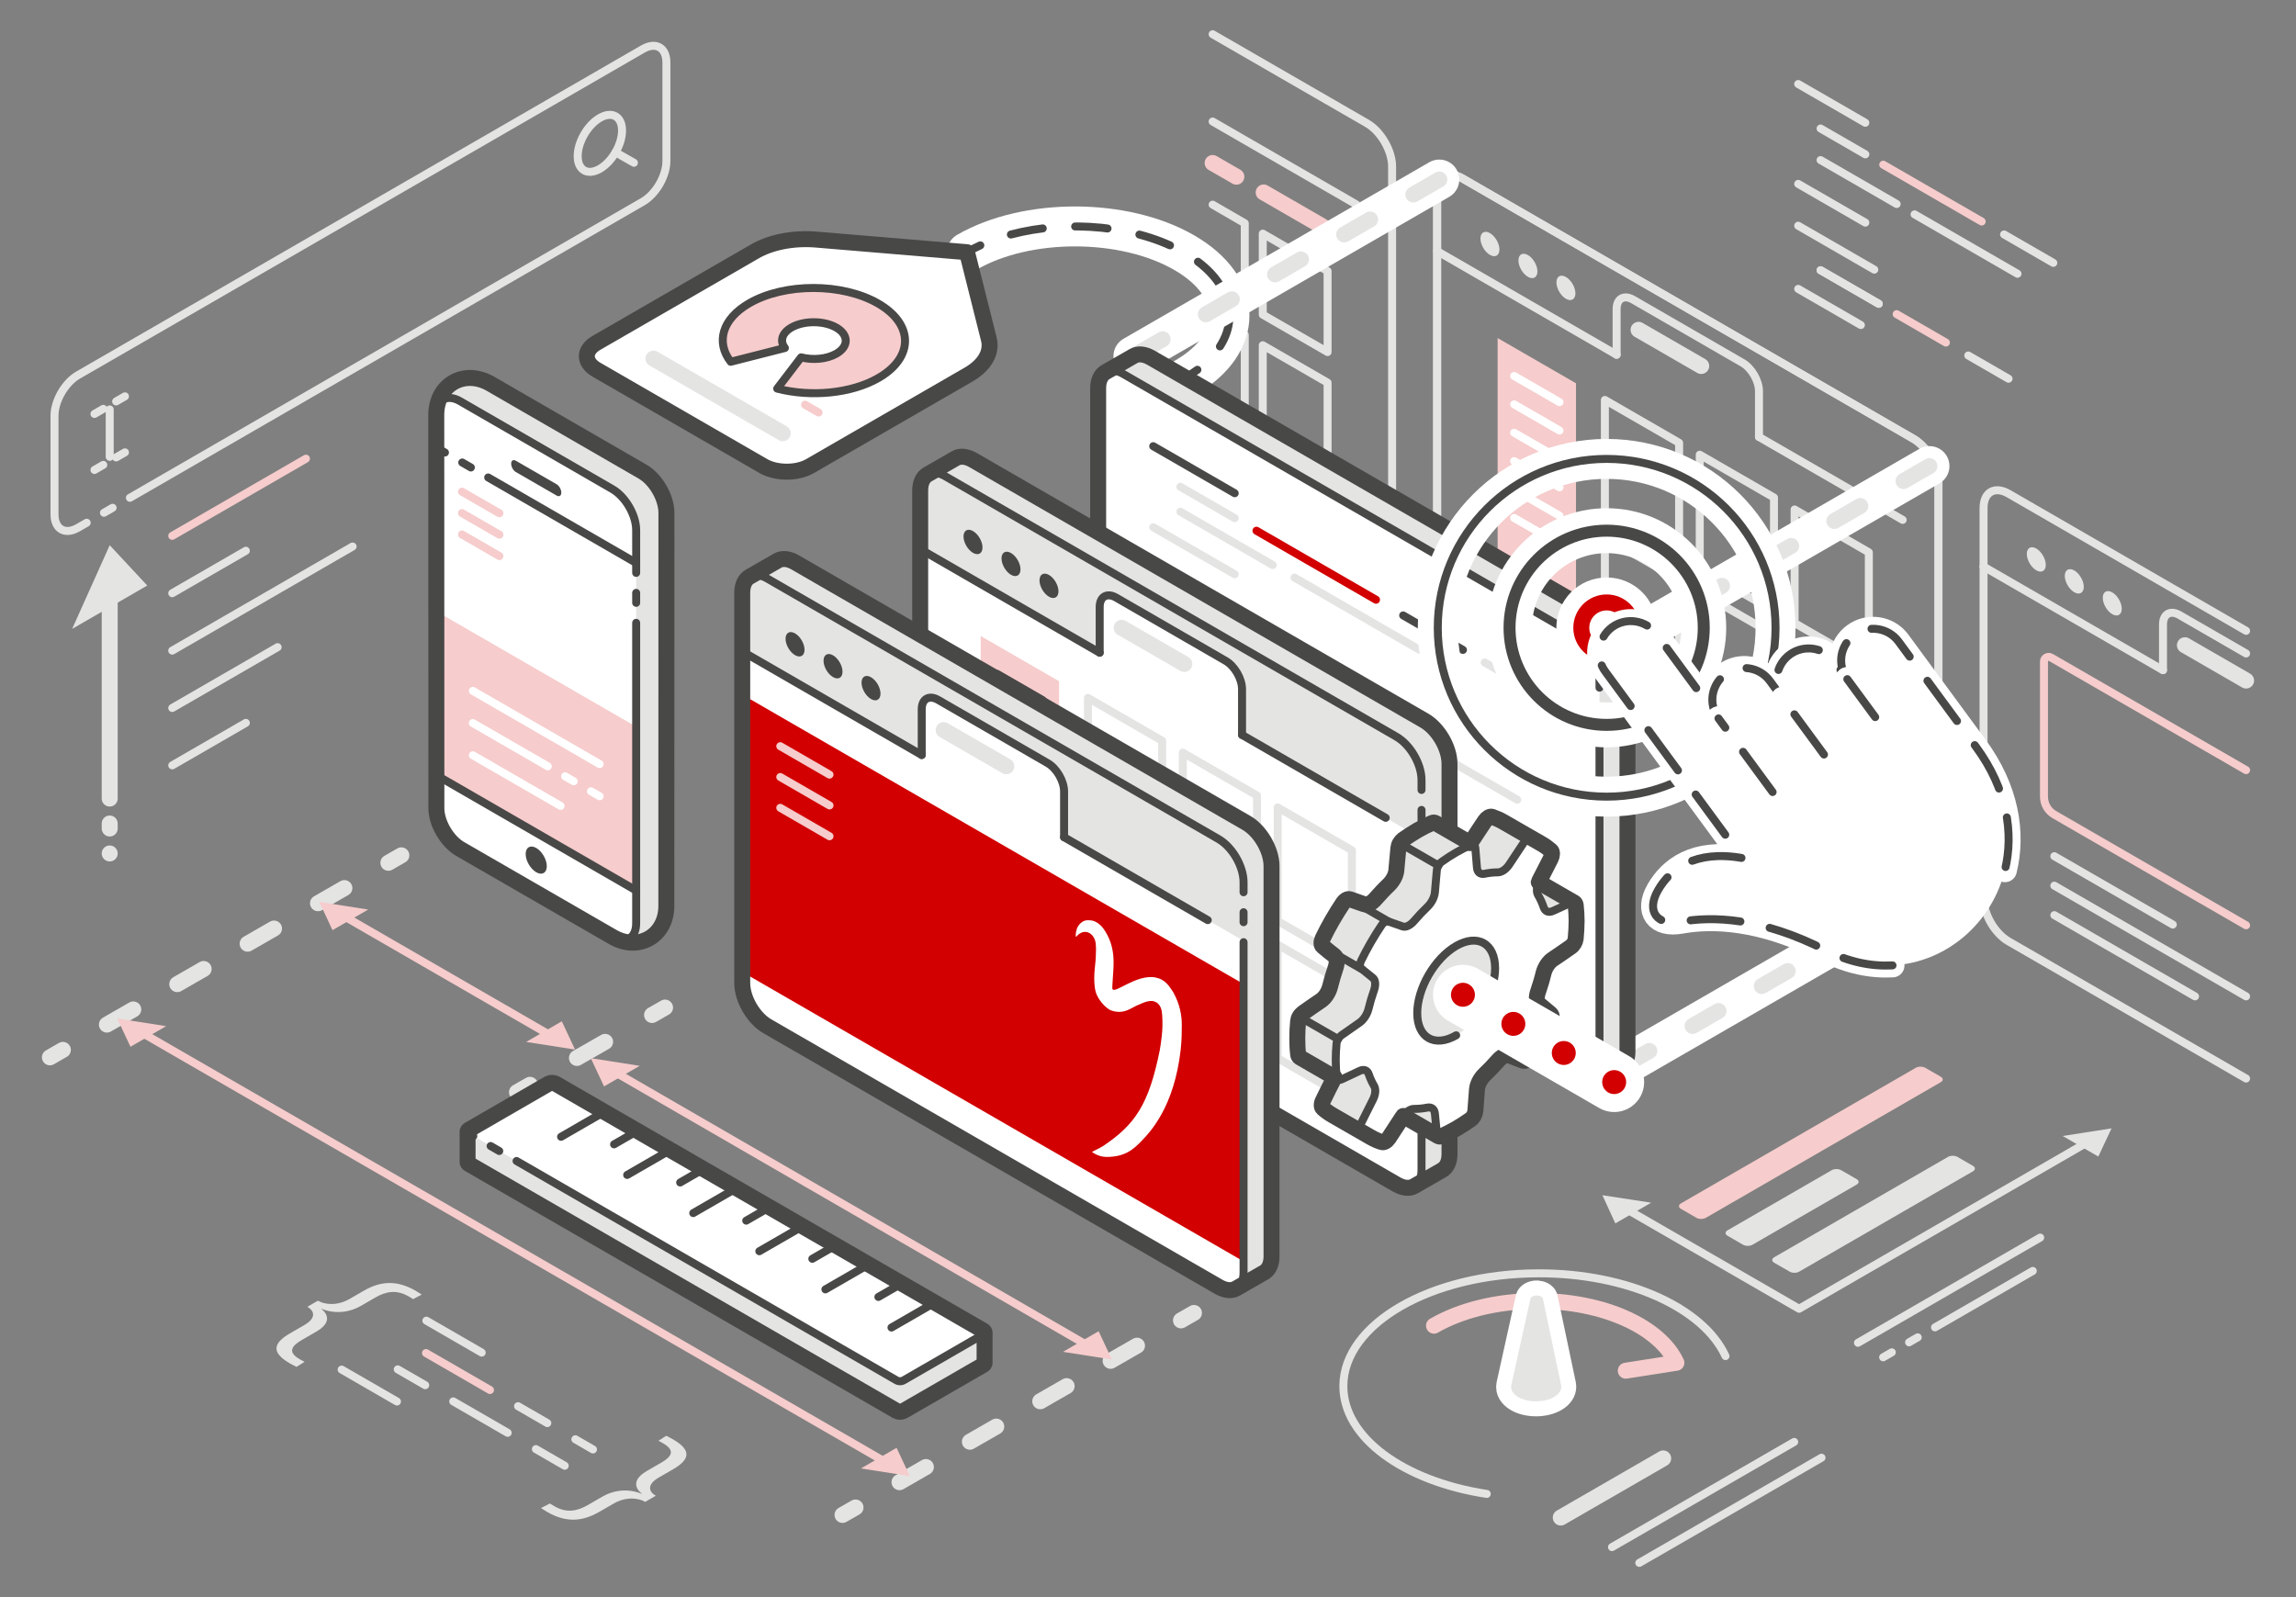 <?xml version="1.0" encoding="utf-8"?>
<!-- Generator: Adobe Illustrator 18.0.0, SVG Export Plug-In . SVG Version: 6.00 Build 0)  -->
<!DOCTYPE svg PUBLIC "-//W3C//DTD SVG 1.1//EN" "http://www.w3.org/Graphics/SVG/1.1/DTD/svg11.dtd">
<svg version="1.1" xmlns="http://www.w3.org/2000/svg" xmlns:xlink="http://www.w3.org/1999/xlink" x="0px" y="0px"
	 viewBox="0 0 230 160" enable-background="new 0 0 230 160" xml:space="preserve">
<rect x="0" y="0" width="230" height="160" fill="#808080" stroke="none"/>
<g id="Layer_1">
	<g>
		<path fill="none" stroke="#E4E4E3" stroke-width="0.8" stroke-linecap="round" stroke-linejoin="round" d="M121.475,3.429
			l15.468,8.927c1.385,0.802,2.51,2.739,2.51,4.333V55.78c0,1.583-1.125,2.229-2.51,1.427l-15.468-8.927"/>
		
			<line fill="none" stroke="#E4E4E3" stroke-width="0.8" stroke-linecap="round" stroke-linejoin="round" x1="121.474" y1="12.174" x2="135.867" y2="20.483"/>
		
			<line fill="none" stroke="#F6CCCC" stroke-width="1.6" stroke-linecap="round" stroke-linejoin="round" x1="126.585" y1="19.279" x2="132.479" y2="22.682"/>
		<path fill="none" stroke="#F6CCCC" stroke-width="1.6" stroke-linecap="round" stroke-linejoin="round" d="M126.585,19.279"/>
		<path fill="none" stroke="#F6CCCC" stroke-width="1.6" stroke-linecap="round" stroke-linejoin="round" d="M123.853,17.702"/>
		
			<line fill="none" stroke="#F6CCCC" stroke-width="1.6" stroke-linecap="round" stroke-linejoin="round" x1="121.474" y1="16.329" x2="123.853" y2="17.702"/>
		<polyline fill="none" stroke="#E4E4E3" stroke-width="0.8" stroke-linecap="round" stroke-linejoin="round" points="
			121.475,20.501 124.693,22.365 124.693,30.479 121.475,28.615 		"/>
		<polygon fill="none" stroke="#E4E4E3" stroke-width="0.8" stroke-linecap="round" stroke-linejoin="round" points="132.99,35.27 
			126.497,31.522 126.497,23.406 132.99,27.155 		"/>
		<polyline fill="none" stroke="#E4E4E3" stroke-width="0.8" stroke-linecap="round" stroke-linejoin="round" points="
			121.475,31.677 124.693,33.542 124.693,41.666 121.475,39.802 		"/>
		<polygon fill="none" stroke="#E4E4E3" stroke-width="0.8" stroke-linecap="round" stroke-linejoin="round" points="132.99,46.451 
			126.497,42.702 126.497,34.587 132.99,38.336 		"/>
	</g>
	<g>
		<path fill="none" stroke="#E4E4E3" stroke-width="0.8" stroke-linecap="round" stroke-linejoin="round" d="M191.673,88.806
			l-45.198-26.095c-1.387-0.801-2.511-2.74-2.511-4.331V19.293c0-1.591,1.124-2.232,2.511-1.432l45.198,26.095
			c1.387,0.801,2.511,2.74,2.511,4.331v39.087C194.184,88.966,193.06,89.607,191.673,88.806z"/>
		<path fill="none" stroke="#E4E4E3" stroke-width="0.8" stroke-linecap="round" stroke-linejoin="round" d="M194.184,48.287v39.087
			c0,1.591-1.124,2.232-2.511,1.432l-45.198-26.095c-1.387-0.801-2.511-2.74-2.511-4.331V19.293c0-1.591,1.124-2.232,2.511-1.432
			l45.198,26.095C193.06,44.757,194.184,46.696,194.184,48.287z"/>
		
			<line fill="none" stroke="#E4E4E3" stroke-width="0.8" stroke-linecap="round" stroke-linejoin="round" x1="176.204" y1="43.772" x2="190.597" y2="52.082"/>
		
			<line fill="none" stroke="#E4E4E3" stroke-width="0.8" stroke-linecap="round" stroke-linejoin="round" x1="143.964" y1="25.158" x2="161.944" y2="35.539"/>
		<path fill="#E4E4E3" d="M150.205,24.995c0,0.603-0.426,0.846-0.951,0.542c-0.525-0.303-0.951-1.038-0.951-1.641
			s0.426-0.846,0.951-0.542C149.779,23.657,150.205,24.392,150.205,24.995z"/>
		<path fill="#E4E4E3" d="M154.011,27.192c0,0.603-0.426,0.846-0.951,0.542c-0.525-0.303-0.951-1.038-0.951-1.641
			s0.426-0.846,0.951-0.542C153.585,25.854,154.011,26.589,154.011,27.192z"/>
		<path fill="#E4E4E3" d="M157.816,29.389c0,0.603-0.426,0.846-0.951,0.542c-0.525-0.303-0.951-1.038-0.951-1.641
			c0-0.603,0.426-0.846,0.951-0.542C157.39,28.051,157.816,28.786,157.816,29.389z"/>
		<polygon fill="#F6CCCC" points="157.875,63.999 150.024,59.467 150.024,33.865 157.875,38.397 		"/>
		
			<line fill="none" stroke="#FFFFFF" stroke-width="0.8" stroke-linecap="round" stroke-linejoin="round" x1="151.677" y1="37.664" x2="156.222" y2="40.288"/>
		
			<line fill="none" stroke="#FFFFFF" stroke-width="0.8" stroke-linecap="round" stroke-linejoin="round" x1="151.677" y1="40.508" x2="156.222" y2="43.132"/>
		
			<line fill="none" stroke="#FFFFFF" stroke-width="0.8" stroke-linecap="round" stroke-linejoin="round" x1="151.677" y1="43.353" x2="156.222" y2="45.977"/>
		
			<line fill="none" stroke="#FFFFFF" stroke-width="0.8" stroke-linecap="round" stroke-linejoin="round" x1="151.677" y1="46.198" x2="156.222" y2="48.822"/>
		
			<line fill="none" stroke="#FFFFFF" stroke-width="0.8" stroke-linecap="round" stroke-linejoin="round" x1="151.677" y1="49.042" x2="156.222" y2="51.666"/>
		
			<line fill="none" stroke="#FFFFFF" stroke-width="0.8" stroke-linecap="round" stroke-linejoin="round" x1="151.677" y1="51.887" x2="156.222" y2="54.511"/>
		<polygon fill="none" stroke="#E4E4E3" stroke-width="0.8" stroke-linecap="round" stroke-linejoin="round" points="
			168.204,55.739 160.767,51.446 160.767,40.067 168.204,44.361 		"/>
		<polygon fill="none" stroke="#E4E4E3" stroke-width="0.8" stroke-linecap="round" stroke-linejoin="round" points="
			177.707,61.226 170.27,56.932 170.27,45.554 177.707,49.847 		"/>
		<polygon fill="none" stroke="#E4E4E3" stroke-width="0.8" stroke-linecap="round" stroke-linejoin="round" points="187.21,66.712 
			179.773,62.419 179.773,51.04 187.21,55.334 		"/>
		<polygon fill="none" stroke="#E4E4E3" stroke-width="0.8" stroke-linecap="round" stroke-linejoin="round" points="
			168.204,69.489 160.767,65.195 160.767,53.816 168.204,58.11 		"/>
		<polygon fill="none" stroke="#E4E4E3" stroke-width="0.8" stroke-linecap="round" stroke-linejoin="round" points="
			177.707,74.975 170.27,70.681 170.27,59.303 177.707,63.596 		"/>
		<polygon fill="none" stroke="#E4E4E3" stroke-width="0.8" stroke-linecap="round" stroke-linejoin="round" points="187.21,80.462 
			179.773,76.168 179.773,64.789 187.21,69.083 		"/>
		<path fill="none" stroke="#E4E4E3" stroke-width="0.8" stroke-linecap="round" stroke-linejoin="round" d="M161.944,35.539v-4.58
			c0-1.045,0.738-1.466,1.649-0.94l10.962,6.329c0.911,0.526,1.649,1.8,1.649,2.845v4.58"/>
		
			<line fill="none" stroke="#E4E4E3" stroke-width="1.6" stroke-linecap="round" stroke-linejoin="round" x1="164.142" y1="33.041" x2="170.419" y2="36.665"/>
	</g>
	<g>
		<path fill="none" stroke="#FFFFFF" stroke-width="4" stroke-linecap="round" stroke-linejoin="round" d="M96.868,25.266
			c5.989-3.457,15.728-3.44,21.754,0.039s6.057,9.102,0.068,12.56"/>
		<g>
			<path fill="none" stroke="#484847" stroke-width="0.8" stroke-linecap="round" stroke-linejoin="round" d="M96.868,25.266
				c0.427-0.246,0.872-0.475,1.334-0.686"/>
			
				<path fill="none" stroke="#484847" stroke-width="0.8" stroke-linecap="round" stroke-linejoin="round" stroke-dasharray="3.253,3.253" d="
				M101.264,23.494c5.681-1.512,12.652-0.906,17.359,1.811c5.022,2.9,5.88,7.289,2.559,10.672"/>
			<path fill="none" stroke="#484847" stroke-width="0.8" stroke-linecap="round" stroke-linejoin="round" d="M119.947,37.044
				c-0.384,0.285-0.803,0.559-1.256,0.821"/>
		</g>
	</g>
	<g>
		<g>
			
				<line fill="none" stroke="#FFFFFF" stroke-width="4" stroke-linecap="round" stroke-linejoin="round" x1="144.18" y1="17.986" x2="113.542" y2="35.674"/>
			
				<line fill="none" stroke="#E4E4E3" stroke-width="1.6" stroke-linecap="round" stroke-linejoin="round" stroke-dasharray="3,5" x1="144.18" y1="17.986" x2="113.542" y2="35.674"/>
		</g>
		<g>
			
				<line fill="none" stroke="#FFFFFF" stroke-width="4" stroke-linecap="round" stroke-linejoin="round" x1="192.934" y1="89.282" x2="162.296" y2="106.971"/>
			
				<line fill="none" stroke="#E4E4E3" stroke-width="1.6" stroke-linecap="round" stroke-linejoin="round" stroke-dasharray="3,5" x1="192.934" y1="89.282" x2="162.296" y2="106.971"/>
		</g>
		<g>
			
				<line fill="none" stroke="#FFFFFF" stroke-width="4" stroke-linecap="round" stroke-linejoin="round" x1="193.284" y1="46.691" x2="162.646" y2="64.379"/>
			
				<line fill="none" stroke="#E4E4E3" stroke-width="1.6" stroke-linecap="round" stroke-linejoin="round" stroke-dasharray="3,5" x1="193.284" y1="46.691" x2="162.646" y2="64.379"/>
		</g>
	</g>
	<g>
		<path fill="none" stroke="#E4E4E3" stroke-width="0.8" stroke-linecap="round" stroke-linejoin="round" d="M225,63.196
			l-23.79-13.739c-1.396-0.802-2.51-0.156-2.51,1.437v39.081c0,1.594,1.115,3.531,2.51,4.333L225,108.048"/>
		
			<line fill="none" stroke="#E4E4E3" stroke-width="0.8" stroke-linecap="round" stroke-linejoin="round" x1="198.694" y1="56.757" x2="216.674" y2="67.138"/>
		<path fill="#E4E4E3" d="M204.935,56.593c0,0.603-0.426,0.846-0.951,0.542c-0.525-0.303-0.951-1.038-0.951-1.641
			c0-0.603,0.426-0.846,0.951-0.542C204.51,55.255,204.935,55.99,204.935,56.593z"/>
		<path fill="#E4E4E3" d="M208.741,58.79c0,0.603-0.426,0.846-0.951,0.542c-0.525-0.303-0.951-1.038-0.951-1.641
			c0-0.603,0.426-0.846,0.951-0.542C208.315,57.453,208.741,58.187,208.741,58.79z"/>
		<path fill="#E4E4E3" d="M212.546,60.987c0,0.603-0.426,0.846-0.951,0.542c-0.525-0.303-0.951-1.038-0.951-1.641
			s0.426-0.846,0.951-0.542C212.12,59.65,212.546,60.384,212.546,60.987z"/>
		<path fill="none" stroke="#F6CCCC" stroke-width="0.8" stroke-linecap="round" stroke-linejoin="round" d="M225,92.697
			l-19.21-11.091c-0.641-0.37-1.036-1.054-1.036-1.794V66.273c0-0.36,0.39-0.585,0.701-0.405L225,77.152"/>
		<path fill="none" stroke="#E4E4E3" stroke-width="0.8" stroke-linecap="round" stroke-linejoin="round" d="M216.677,67.133v-4.573
			c0-1.052,0.74-1.469,1.646-0.948L225,65.467"/>
		
			<line fill="none" stroke="#E4E4E3" stroke-width="1.6" stroke-linecap="round" stroke-linejoin="round" x1="218.872" y1="64.639" x2="225" y2="68.177"/>
		
			<line fill="none" stroke="#E4E4E3" stroke-width="0.8" stroke-linecap="round" stroke-linejoin="round" x1="217.657" y1="92.624" x2="205.79" y2="85.773"/>
		
			<line fill="none" stroke="#E4E4E3" stroke-width="0.8" stroke-linecap="round" stroke-linejoin="round" x1="225" y1="99.817" x2="205.79" y2="88.726"/>
		
			<line fill="none" stroke="#E4E4E3" stroke-width="0.8" stroke-linecap="round" stroke-linejoin="round" x1="219.885" y1="99.817" x2="205.79" y2="91.679"/>
	</g>
	<g>
		<path fill="none" stroke="#E4E4E3" stroke-width="0.8" stroke-linecap="round" stroke-linejoin="round" d="M148.935,149.661
			c-8.295-1.266-14.393-5.632-14.365-10.83c0.034-6.204,8.766-11.245,19.52-11.27c9.004-0.016,16.566,3.504,18.759,8.293"/>
		<path fill="none" stroke="#F6CCCC" stroke-width="1.6" stroke-linecap="round" stroke-linejoin="round" d="M143.65,132.808
			c2.636-1.522,6.272-2.467,10.285-2.474c6.714-0.012,12.355,2.61,13.997,6.189l-5.072,0.793"/>
		<g>
			<path fill="none" stroke="#FFFFFF" stroke-width="3" stroke-miterlimit="10" d="M151.393,138.761l1.918-8.661
				c0.044-0.199,0.359-0.341,0.703-0.316c0.291,0.02,0.51,0.153,0.544,0.314l1.824,8.654c0.168,0.795-0.814,1.522-2.192,1.624
				c-1.378,0.102-2.632-0.46-2.799-1.255C151.366,139.001,151.369,138.876,151.393,138.761z"/>
			<path fill="#E4E4E3" d="M151.393,138.761l1.918-8.661c0.044-0.199,0.359-0.341,0.703-0.316c0.291,0.02,0.51,0.153,0.544,0.314
				l1.824,8.654c0.168,0.795-0.814,1.522-2.192,1.624c-1.378,0.102-2.632-0.46-2.799-1.255
				C151.366,139.001,151.369,138.876,151.393,138.761z"/>
		</g>
	</g>
	
		<line fill="none" stroke="#E4E4E3" stroke-width="1.6" stroke-linecap="round" stroke-linejoin="round" x1="156.348" y1="152.029" x2="166.61" y2="146.105"/>
	
		<line fill="none" stroke="#E4E4E3" stroke-width="0.8" stroke-linecap="round" stroke-linejoin="round" x1="161.479" y1="154.991" x2="179.732" y2="144.453"/>
	
		<line fill="none" stroke="#E4E4E3" stroke-width="0.8" stroke-linecap="round" stroke-linejoin="round" x1="164.215" y1="156.571" x2="182.469" y2="146.033"/>
	
		<line fill="none" stroke="#E4E4E3" stroke-width="0.8" stroke-linecap="round" stroke-linejoin="round" x1="186.122" y1="134.52" x2="204.375" y2="123.981"/>
	
		<line fill="none" stroke="#E4E4E3" stroke-width="0.8" stroke-linecap="round" stroke-linejoin="round" stroke-dasharray="1,2,1,2,300" x1="188.643" y1="135.975" x2="203.632" y2="127.322"/>
	<g>
		<polyline fill="none" stroke="#E4E4E3" stroke-width="0.8" stroke-linecap="round" stroke-linejoin="round" points="
			208.938,114.531 180.22,131.112 163.088,121.221 		"/>
		<polygon fill="#E4E4E3" points="206.628,113.804 211.523,113.039 210.197,115.865 		"/>
		<polygon fill="#E4E4E3" points="165.406,120.486 160.519,119.738 161.814,122.56 		"/>
		<path fill="#F6CCCC" d="M194.414,108.415l-23.528,13.584c-0.263,0.152-0.687,0.152-0.948,0.002l-1.556-0.898
			c-0.261-0.151-0.26-0.396,0.003-0.547l23.528-13.584c0.263-0.152,0.687-0.152,0.948-0.002l1.556,0.898
			C194.678,108.019,194.676,108.264,194.414,108.415z"/>
		<path fill="#E4E4E3" d="M185.987,118.675l-10.429,6.021c-0.263,0.152-0.687,0.152-0.948,0.002l-1.556-0.898
			c-0.261-0.151-0.26-0.396,0.003-0.547l10.429-6.021c0.263-0.152,0.687-0.152,0.948-0.002l1.556,0.898
			C186.251,118.278,186.25,118.523,185.987,118.675z"/>
		<path fill="#E4E4E3" d="M197.638,117.343l-17.408,10.051c-0.263,0.152-0.687,0.152-0.948,0.002l-1.556-0.898
			c-0.261-0.151-0.26-0.396,0.003-0.547l17.408-10.051c0.263-0.152,0.687-0.152,0.948-0.002l1.556,0.898
			C197.902,116.946,197.9,117.191,197.638,117.343z"/>
	</g>
	<g>
		<g>
			<path fill="#E4E4E3" d="M163.03,66.273v39.088c0,0.792-0.284,1.351-0.734,1.61l-2.802,1.61c-0.45,0.267-1.084,0.225-1.776-0.175
				L112.517,82.31c-1.384-0.801-2.51-2.735-2.51-4.328V38.893c0-0.792,0.284-1.351,0.734-1.61l2.802-1.61
				c0.45-0.267,1.084-0.225,1.776,0.175l45.201,26.095C161.905,62.745,163.03,64.68,163.03,66.273z"/>
			<path fill="#FFFFFF" d="M157.717,108.407l-45.198-26.095c-1.387-0.801-2.511-2.74-2.511-4.331V38.894
				c0-1.591,1.124-2.232,2.511-1.432l45.198,26.095c1.387,0.801,2.511,2.74,2.511,4.331v39.087
				C160.228,108.567,159.104,109.208,157.717,108.407z"/>
			<g>
				
					<line fill="none" stroke="#484847" stroke-width="0.8" stroke-linecap="round" stroke-linejoin="round" stroke-miterlimit="10" x1="115.523" y1="44.698" x2="123.688" y2="49.412"/>
				
					<line fill="none" stroke="#E4E4E3" stroke-width="0.8" stroke-linecap="round" stroke-linejoin="round" stroke-miterlimit="10" x1="115.523" y1="52.817" x2="123.688" y2="57.531"/>
				
					<line fill="none" stroke="#E4E4E3" stroke-width="0.8" stroke-linecap="round" stroke-linejoin="round" stroke-miterlimit="10" x1="118.245" y1="48.767" x2="123.688" y2="51.91"/>
				
					<line fill="none" stroke="#484847" stroke-width="0.8" stroke-linecap="round" stroke-linejoin="round" stroke-miterlimit="10" x1="140.561" y1="61.652" x2="146.549" y2="65.109"/>
				
					<line fill="none" stroke="#D20000" stroke-width="0.8" stroke-linecap="round" stroke-linejoin="round" stroke-miterlimit="10" x1="125.865" y1="53.167" x2="137.84" y2="60.081"/>
				
					<line fill="none" stroke="#E4E4E3" stroke-width="0.8" stroke-linecap="round" stroke-linejoin="round" stroke-miterlimit="10" x1="118.245" y1="51.266" x2="127.498" y2="56.608"/>
				
					<line fill="none" stroke="#E4E4E3" stroke-width="0.8" stroke-linecap="round" stroke-linejoin="round" stroke-miterlimit="10" x1="118.245" y1="60.635" x2="123.688" y2="63.777"/>
				
					<line fill="none" stroke="#E4E4E3" stroke-width="0.8" stroke-linecap="round" stroke-linejoin="round" stroke-miterlimit="10" x1="118.245" y1="63.133" x2="128.586" y2="69.104"/>
				
					<line fill="none" stroke="#E4E4E3" stroke-width="0.8" stroke-linecap="round" stroke-linejoin="round" stroke-miterlimit="10" x1="130.764" y1="70.361" x2="136.207" y2="73.503"/>
				
					<line fill="none" stroke="#E4E4E3" stroke-width="0.8" stroke-linecap="round" stroke-linejoin="round" stroke-miterlimit="10" x1="125.865" y1="72.529" x2="136.207" y2="78.5"/>
				
					<line fill="none" stroke="#E4E4E3" stroke-width="0.8" stroke-linecap="round" stroke-linejoin="round" stroke-miterlimit="10" x1="148.726" y1="66.366" x2="154.713" y2="69.822"/>
				
					<line fill="none" stroke="#E4E4E3" stroke-width="0.8" stroke-linecap="round" stroke-linejoin="round" stroke-miterlimit="10" x1="129.675" y1="57.865" x2="142.194" y2="65.093"/>
				
					<line fill="none" stroke="#484847" stroke-width="0.8" stroke-linecap="round" stroke-linejoin="round" stroke-miterlimit="10" x1="115.523" y1="75.927" x2="123.688" y2="80.641"/>
				
					<line fill="none" stroke="#E4E4E3" stroke-width="0.8" stroke-linecap="round" stroke-linejoin="round" stroke-miterlimit="10" x1="118.245" y1="79.997" x2="123.688" y2="83.139"/>
				
					<line fill="none" stroke="#484847" stroke-width="0.8" stroke-linecap="round" stroke-linejoin="round" stroke-miterlimit="10" x1="140.561" y1="92.881" x2="146.549" y2="96.338"/>
				
					<line fill="none" stroke="#D20000" stroke-width="0.8" stroke-linecap="round" stroke-linejoin="round" stroke-miterlimit="10" x1="125.865" y1="84.396" x2="137.84" y2="91.31"/>
				
					<line fill="none" stroke="#E4E4E3" stroke-width="0.8" stroke-linecap="round" stroke-linejoin="round" stroke-miterlimit="10" x1="118.245" y1="82.495" x2="127.498" y2="87.837"/>
				
					<line fill="none" stroke="#E4E4E3" stroke-width="0.8" stroke-linecap="round" stroke-linejoin="round" stroke-miterlimit="10" x1="148.726" y1="97.595" x2="154.713" y2="101.052"/>
				
					<line fill="none" stroke="#E4E4E3" stroke-width="0.8" stroke-linecap="round" stroke-linejoin="round" stroke-miterlimit="10" x1="129.675" y1="89.094" x2="142.194" y2="96.322"/>
				
					<line fill="none" stroke="#484847" stroke-width="0.8" stroke-linecap="round" stroke-linejoin="round" stroke-miterlimit="10" x1="115.523" y1="56.565" x2="124.776" y2="61.907"/>
				
					<line fill="none" stroke="#E4E4E3" stroke-width="0.8" stroke-linecap="round" stroke-linejoin="round" stroke-miterlimit="10" x1="118.245" y1="60.635" x2="123.688" y2="63.777"/>
				
					<line fill="none" stroke="#E4E4E3" stroke-width="0.8" stroke-linecap="round" stroke-linejoin="round" stroke-miterlimit="10" x1="118.245" y1="65.631" x2="125.865" y2="70.031"/>
				
					<line fill="none" stroke="#E4E4E3" stroke-width="0.8" stroke-linecap="round" stroke-linejoin="round" stroke-miterlimit="10" x1="118.245" y1="65.631" x2="123.688" y2="68.774"/>
				
					<line fill="none" stroke="#E4E4E3" stroke-width="0.8" stroke-linecap="round" stroke-linejoin="round" stroke-miterlimit="10" x1="118.245" y1="68.13" x2="123.688" y2="71.272"/>
				
					<line fill="none" stroke="#E4E4E3" stroke-width="0.8" stroke-linecap="round" stroke-linejoin="round" stroke-miterlimit="10" x1="118.245" y1="65.631" x2="123.688" y2="68.774"/>
				
					<line fill="none" stroke="#E4E4E3" stroke-width="0.8" stroke-linecap="round" stroke-linejoin="round" stroke-miterlimit="10" x1="115.523" y1="72.18" x2="123.688" y2="76.893"/>
				
					<line fill="none" stroke="#E4E4E3" stroke-width="0.8" stroke-linecap="round" stroke-linejoin="round" stroke-miterlimit="10" x1="118.245" y1="70.628" x2="125.865" y2="75.028"/>
				
					<line fill="none" stroke="#D20000" stroke-width="0.8" stroke-linecap="round" stroke-linejoin="round" stroke-miterlimit="10" x1="128.042" y1="76.285" x2="131.036" y2="78.013"/>
				
					<line fill="none" stroke="#E4E4E3" stroke-width="0.8" stroke-linecap="round" stroke-linejoin="round" stroke-miterlimit="10" x1="133.213" y1="79.27" x2="145.46" y2="86.341"/>
				
					<line fill="none" stroke="#484847" stroke-width="0.8" stroke-linecap="round" stroke-linejoin="round" stroke-miterlimit="10" x1="128.042" y1="71.288" x2="133.757" y2="74.588"/>
				
					<line fill="none" stroke="#E4E4E3" stroke-width="0.8" stroke-linecap="round" stroke-linejoin="round" stroke-miterlimit="10" x1="135.935" y1="75.845" x2="141.105" y2="78.83"/>
				
					<line fill="none" stroke="#E4E4E3" stroke-width="0.8" stroke-linecap="round" stroke-linejoin="round" stroke-miterlimit="10" x1="143.283" y1="75.09" x2="151.992" y2="80.118"/>
				
					<line fill="none" stroke="#D20000" stroke-width="0.8" stroke-linecap="round" stroke-linejoin="round" stroke-miterlimit="10" x1="125.865" y1="65.034" x2="133.485" y2="69.434"/>
				
					<line fill="none" stroke="#484847" stroke-width="0.8" stroke-linecap="round" stroke-linejoin="round" stroke-miterlimit="10" x1="136.207" y1="71.005" x2="141.105" y2="73.833"/>
			</g>
			
				<path fill="none" stroke="#484847" stroke-width="0.8" stroke-linecap="round" stroke-linejoin="round" stroke-dasharray="1,2,1,2,300" d="
				M160.228,67.889v39.087c0,1.591-1.124,2.232-2.511,1.432l-45.198-26.095c-1.387-0.801-2.511-2.74-2.511-4.331V38.894
				c0-1.591,1.124-2.232,2.511-1.432l45.198,26.095C159.104,64.358,160.228,66.297,160.228,67.889z"/>
			<path fill="none" stroke="#484847" stroke-width="1.6" stroke-linecap="round" stroke-linejoin="round" d="M163.03,66.273v39.088
				c0,0.792-0.284,1.351-0.734,1.61l-2.802,1.61c-0.45,0.267-1.084,0.225-1.776-0.175L112.517,82.31
				c-1.384-0.801-2.51-2.735-2.51-4.328V38.893c0-0.792,0.284-1.351,0.734-1.61l2.802-1.61c0.45-0.267,1.084-0.225,1.776,0.175
				l45.201,26.095C161.905,62.745,163.03,64.68,163.03,66.273z"/>
		</g>
		<g>
			<path fill="#E4E4E3" d="M145.203,76.521v39.088c0,0.792-0.284,1.351-0.734,1.61l-2.802,1.61c-0.45,0.267-1.084,0.225-1.776-0.175
				L94.689,92.558c-1.384-0.801-2.51-2.735-2.51-4.328V49.142c0-0.792,0.284-1.351,0.734-1.61l2.802-1.61
				c0.45-0.267,1.084-0.225,1.776,0.175l45.201,26.095C144.077,72.993,145.203,74.928,145.203,76.521z"/>
			<path fill="#E4E4E3" d="M139.889,118.656L94.691,92.561c-1.387-0.801-2.511-2.74-2.511-4.331V49.143
				c0-1.591,1.124-2.232,2.511-1.432l45.198,26.095c1.387,0.801,2.511,2.74,2.511,4.331v39.087
				C142.4,118.816,141.276,119.457,139.889,118.656z"/>
			<path fill="#FFFFFF" d="M110.16,67.875v-7.066c0-1.045,0.738-1.466,1.649-0.94l10.962,6.329c0.911,0.526,1.649,1.8,1.649,2.845
				v7.066L110.16,67.875z"/>
			<path fill="#FFFFFF" d="M139.889,118.656L94.691,92.561c-1.381-0.797-2.511-2.746-2.511-4.331V55.008l50.22,28.995v33.221
				C142.4,118.816,141.276,119.457,139.889,118.656z"/>
			
				<path fill="none" stroke="#484847" stroke-width="0.8" stroke-linecap="round" stroke-linejoin="round" stroke-dasharray="1,2,1,2,300" d="
				M142.4,78.137v39.087c0,1.591-1.124,2.232-2.511,1.432L94.691,92.561c-1.387-0.801-2.511-2.74-2.511-4.331V49.143
				c0-1.591,1.124-2.232,2.511-1.432l45.198,26.095C141.276,74.607,142.4,76.546,142.4,78.137z"/>
			
				<line fill="none" stroke="#484847" stroke-width="0.8" stroke-linecap="round" stroke-linejoin="round" x1="124.421" y1="73.622" x2="138.813" y2="81.932"/>
			
				<line fill="none" stroke="#484847" stroke-width="0.8" stroke-linecap="round" stroke-linejoin="round" x1="92.18" y1="55.008" x2="110.16" y2="65.389"/>
			<path fill="#484847" d="M98.421,54.844c0,0.603-0.426,0.846-0.951,0.542c-0.525-0.303-0.951-1.038-0.951-1.641
				c0-0.603,0.426-0.846,0.951-0.542C97.996,53.507,98.421,54.242,98.421,54.844z"/>
			<path fill="#484847" d="M102.227,57.041c0,0.603-0.426,0.846-0.951,0.542c-0.525-0.303-0.951-1.038-0.951-1.641
				c0-0.603,0.426-0.846,0.951-0.542S102.227,56.439,102.227,57.041z"/>
			<path fill="#484847" d="M106.032,59.238c0,0.603-0.426,0.846-0.951,0.542s-0.951-1.038-0.951-1.641
				c0-0.603,0.426-0.846,0.951-0.542C105.606,57.901,106.032,58.636,106.032,59.238z"/>
			<polygon fill="#F6CCCC" points="106.091,93.849 98.241,89.317 98.241,63.715 106.091,68.247 			"/>
			
				<line fill="none" stroke="#484847" stroke-width="0.8" stroke-linecap="round" stroke-linejoin="round" x1="99.893" y1="67.514" x2="104.438" y2="70.138"/>
			
				<line fill="none" stroke="#484847" stroke-width="0.8" stroke-linecap="round" stroke-linejoin="round" x1="99.893" y1="70.358" x2="104.438" y2="72.982"/>
			
				<line fill="none" stroke="#484847" stroke-width="0.8" stroke-linecap="round" stroke-linejoin="round" x1="99.893" y1="73.203" x2="104.438" y2="75.827"/>
			
				<line fill="none" stroke="#484847" stroke-width="0.8" stroke-linecap="round" stroke-linejoin="round" x1="99.893" y1="76.048" x2="104.438" y2="78.672"/>
			
				<line fill="none" stroke="#484847" stroke-width="0.8" stroke-linecap="round" stroke-linejoin="round" x1="99.893" y1="78.892" x2="104.438" y2="81.516"/>
			
				<line fill="none" stroke="#484847" stroke-width="0.8" stroke-linecap="round" stroke-linejoin="round" x1="99.893" y1="81.737" x2="104.438" y2="84.361"/>
			<polygon fill="none" stroke="#E4E4E3" stroke-width="0.8" stroke-linecap="round" stroke-linejoin="round" points="
				116.42,85.589 108.983,81.296 108.983,69.917 116.42,74.211 			"/>
			<polygon fill="none" stroke="#E4E4E3" stroke-width="0.8" stroke-linecap="round" stroke-linejoin="round" points="
				125.923,91.076 118.486,86.782 118.486,75.403 125.923,79.697 			"/>
			<polygon fill="none" stroke="#E4E4E3" stroke-width="0.8" stroke-linecap="round" stroke-linejoin="round" points="
				135.426,96.562 127.989,92.269 127.989,80.89 135.426,85.184 			"/>
			<polygon fill="none" stroke="#E4E4E3" stroke-width="0.8" stroke-linecap="round" stroke-linejoin="round" points="
				116.42,99.338 108.983,95.045 108.983,83.666 116.42,87.96 			"/>
			<polygon fill="none" stroke="#E4E4E3" stroke-width="0.8" stroke-linecap="round" stroke-linejoin="round" points="
				125.923,104.825 118.486,100.531 118.486,89.153 125.923,93.446 			"/>
			<polygon fill="none" stroke="#E4E4E3" stroke-width="0.8" stroke-linecap="round" stroke-linejoin="round" points="
				135.426,110.311 127.989,106.018 127.989,94.639 135.426,98.933 			"/>
			<path fill="none" stroke="#484847" stroke-width="0.8" stroke-linecap="round" stroke-linejoin="round" d="M110.16,65.389v-4.58
				c0-1.045,0.738-1.466,1.649-0.94l10.962,6.329c0.911,0.526,1.649,1.8,1.649,2.845v4.58"/>
			
				<line fill="none" stroke="#E4E4E3" stroke-width="1.6" stroke-linecap="round" stroke-linejoin="round" x1="112.358" y1="62.891" x2="118.636" y2="66.515"/>
			<path fill="none" stroke="#484847" stroke-width="1.6" stroke-linecap="round" stroke-linejoin="round" d="M145.203,76.521
				v39.088c0,0.792-0.284,1.351-0.734,1.61l-2.802,1.61c-0.45,0.267-1.084,0.225-1.776-0.175L94.689,92.558
				c-1.384-0.801-2.51-2.735-2.51-4.328V49.142c0-0.792,0.284-1.351,0.734-1.61l2.802-1.61c0.45-0.267,1.084-0.225,1.776,0.175
				l45.201,26.095C144.077,72.993,145.203,74.928,145.203,76.521z"/>
		</g>
		<g>
			<path fill="#E4E4E3" d="M127.375,86.77v39.088c0,0.792-0.284,1.351-0.734,1.61l-2.802,1.61c-0.45,0.267-1.084,0.225-1.776-0.175
				l-45.201-26.095c-1.384-0.801-2.51-2.735-2.51-4.328V59.39c0-0.792,0.284-1.351,0.734-1.61l2.802-1.61
				c0.45-0.267,1.084-0.225,1.776,0.175l45.201,26.095C126.249,83.242,127.375,85.177,127.375,86.77z"/>
			<path fill="#E4E4E3" d="M122.062,128.904l-45.198-26.095c-1.387-0.801-2.511-2.74-2.511-4.331V59.391
				c0-1.591,1.124-2.232,2.511-1.432l45.198,26.095c1.387,0.801,2.511,2.74,2.511,4.331v39.087
				C124.573,129.064,123.449,129.705,122.062,128.904z"/>
			<path fill="#FFFFFF" d="M92.333,78.124v-7.066c0-1.045,0.738-1.466,1.649-0.94l10.962,6.329c0.911,0.526,1.649,1.8,1.649,2.845
				v7.066L92.333,78.124z"/>
			<path fill="#FFFFFF" d="M122.062,128.904l-45.198-26.095c-1.381-0.797-2.511-2.746-2.511-4.331V65.257l50.22,28.995v33.221
				C124.573,129.064,123.449,129.705,122.062,128.904z"/>
			<polygon fill="#D20000" points="124.573,126.366 74.353,97.371 74.353,69.587 124.573,98.581 			"/>
			<path fill="#FFFFFF" d="M117.537,99.421l-0.03-0.054l-0.034-0.05c-0.131-0.174-0.466-0.813-1.061-1.151
				c-0.197-0.114-0.407-0.19-0.64-0.238c-1.961-0.377-4.17,1.735-4.339,1.126c-0.03-0.109,0.016-0.468,0.031-0.866
				c0.028-0.52,0.089-1.108,0.089-1.739c0.001-0.25-0.009-0.515-0.037-0.791c-0.087-0.83-0.346-1.756-1.008-2.665l-0.019-0.025
				l-0.02-0.025c-0.189-0.229-0.4-0.418-0.617-0.543c-0.195-0.113-0.439-0.188-0.564-0.194c-0.126-0.008-0.352-0.039-0.57,0.014
				c-0.321,0.077-0.705,0.409-0.846,0.833c-0.144,0.43-0.122,0.765-0.08,0.796c0.04,0.045,0.083-0.191,0.505-0.396
				c0.369-0.181,0.767-0.107,1.09,0.217c0.036,0.041,0.071,0.083,0.106,0.133c0.195,0.272,0.236,0.516,0.262,0.67
				c0,0,0.006,0.045,0.013,0.122c0.016,0.178,0.038,0.517,0.013,0.861c0,0.518-0.056,1.064-0.128,1.73l0.003,0.002
				c-0.001,0.001-0.001,0.004-0.002,0.007c-0.022,0.202-0.036,0.492-0.038,0.812c0.001,0.289,0.012,0.597,0.055,0.906
				c0.05,0.295,0.087,0.573,0.298,0.952c0.316,0.571,0.736,1.011,1.196,1.298c0.004,0.002,0.009,0.005,0.013,0.007l0.037,0.021
				l0.038,0.014c1.359,0.51,2.062-0.278,2.87-0.576c0.568-0.254,1.222-0.523,1.716-0.209c0.16,0.083,0.447,0.351,0.537,0.876
				c0.079,0.46,0.094,1.371,0.049,2.012c0,0-0.069,0.906-0.246,1.911c-1.093,5.41-2.45,7.428-5.669,9.588
				c-0.203,0.136-1.125,0.592-1.125,0.592s0.612,0.499,1.44,0.504c1.953,0.014,2.814-0.867,3.535-1.609
				c0.88-0.906,3.265-3.418,3.915-9.126c0.113-0.987,0.111-1.903,0.111-2.475C118.39,101.776,118.215,100.636,117.537,99.421z"/>
			
				<path fill="none" stroke="#484847" stroke-width="0.8" stroke-linecap="round" stroke-linejoin="round" stroke-dasharray="1,2,1,2,300" d="
				M124.573,88.386v39.087c0,1.591-1.124,2.232-2.511,1.432l-45.198-26.095c-1.387-0.801-2.511-2.74-2.511-4.331V59.391
				c0-1.591,1.124-2.232,2.511-1.432l45.198,26.095C123.449,84.855,124.573,86.794,124.573,88.386z"/>
			
				<line fill="none" stroke="#484847" stroke-width="0.8" stroke-linecap="round" stroke-linejoin="round" x1="106.593" y1="83.871" x2="120.986" y2="92.18"/>
			
				<line fill="none" stroke="#484847" stroke-width="0.8" stroke-linecap="round" stroke-linejoin="round" x1="74.353" y1="65.257" x2="92.333" y2="75.637"/>
			<path fill="#484847" d="M80.594,65.093c0,0.603-0.426,0.846-0.951,0.542c-0.525-0.303-0.951-1.038-0.951-1.641
				c0-0.603,0.426-0.846,0.951-0.542C80.168,63.755,80.594,64.49,80.594,65.093z"/>
			<path fill="#484847" d="M84.399,67.29c0,0.603-0.426,0.846-0.951,0.542c-0.525-0.303-0.951-1.038-0.951-1.641
				c0-0.603,0.426-0.846,0.951-0.542C83.973,65.952,84.399,66.687,84.399,67.29z"/>
			<path fill="#484847" d="M88.204,69.487c0,0.603-0.426,0.846-0.951,0.542c-0.525-0.303-0.951-1.038-0.951-1.641
				s0.426-0.846,0.951-0.542C87.779,68.149,88.204,68.884,88.204,69.487z"/>
			
				<line fill="none" stroke="#F6CCCC" stroke-width="0.8" stroke-linecap="round" stroke-linejoin="round" x1="78.164" y1="74.754" x2="83.096" y2="77.602"/>
			
				<line fill="none" stroke="#F6CCCC" stroke-width="0.8" stroke-linecap="round" stroke-linejoin="round" x1="78.164" y1="77.842" x2="83.096" y2="80.689"/>
			
				<line fill="none" stroke="#F6CCCC" stroke-width="0.8" stroke-linecap="round" stroke-linejoin="round" x1="78.164" y1="80.929" x2="83.096" y2="83.777"/>
			<path fill="none" stroke="#484847" stroke-width="0.8" stroke-linecap="round" stroke-linejoin="round" d="M92.333,75.637v-4.58
				c0-1.045,0.738-1.466,1.649-0.94l10.962,6.329c0.911,0.526,1.649,1.8,1.649,2.845v4.58"/>
			
				<line fill="none" stroke="#E4E4E3" stroke-width="1.6" stroke-linecap="round" stroke-linejoin="round" x1="94.53" y1="73.139" x2="100.808" y2="76.764"/>
			<path fill="none" stroke="#484847" stroke-width="1.6" stroke-linecap="round" stroke-linejoin="round" d="M127.375,86.77v39.088
				c0,0.792-0.284,1.351-0.734,1.61l-2.802,1.61c-0.45,0.267-1.084,0.225-1.776-0.175l-45.201-26.095
				c-1.384-0.801-2.51-2.735-2.51-4.328V59.39c0-0.792,0.284-1.351,0.734-1.61l2.802-1.61c0.45-0.267,1.084-0.225,1.776,0.175
				l45.201,26.095C126.249,83.242,127.375,85.177,127.375,86.77z"/>
		</g>
		<g>
			<path fill="#E4E4E3" d="M137.315,113.928l-3.85-2.216c-0.334-0.193-0.649-0.419-0.944-0.679
				c-0.159-0.136-0.156-0.476,0.007-0.783c0.375-0.778,0.761-1.55,1.158-2.315l-3.485-2.012c-0.089-0.051-0.141-0.141-0.157-0.269
				c-0.066-0.528-0.091-1.077-0.09-1.67c0.004-0.547,0.026-1.099,0.082-1.66c0.015-0.155,0.059-0.308,0.142-0.452
				c0.09-0.156,0.207-0.281,0.34-0.383c0.601-0.425,1.203-0.849,1.809-1.256c0.438-0.296,0.777-0.858,0.914-1.402
				c0.146-0.613,0.332-1.218,0.536-1.828c0.194-0.541,0.161-1.05-0.103-1.262c-0.402-0.306-0.787-0.617-1.165-0.94
				c-0.165-0.125-0.169-0.454-0.017-0.767c0.592-1.232,1.28-2.423,2.039-3.558c0.202-0.299,0.488-0.46,0.686-0.391
				c0.486,0.162,0.954,0.328,1.422,0.494c0.326,0.129,0.783-0.097,1.162-0.546c0.426-0.481,0.864-0.956,1.322-1.389
				c0.41-0.402,0.727-0.976,0.758-1.492c0.067-0.733,0.128-1.455,0.201-2.2c0.015-0.155,0.065-0.319,0.155-0.474
				c0.077-0.134,0.194-0.259,0.309-0.356c0.481-0.345,0.972-0.656,1.468-0.949c0.489-0.282,0.97-0.524,1.443-0.726
				c0.125-0.062,0.228-0.061,0.317-0.01l3.507,2.025c0.03-0.027,0.043-0.049,0.063-0.083c0.464-0.727,0.944-1.429,1.419-2.15
				c0.196-0.288,0.488-0.46,0.681-0.408c0.395,0.139,0.777,0.3,1.122,0.499l3.861,2.222c0.334,0.193,0.638,0.413,0.933,0.672
				c0.159,0.136,0.145,0.469-0.013,0.794c-0.38,0.76-0.764,1.503-1.155,2.258c-0.019,0.033-0.039,0.067-0.047,0.107l3.563,2.057
				c0.078,0.045,0.124,0.146,0.139,0.273c0.057,0.493,0.088,1.03,0.09,1.566c-0.001,0.593-0.042,1.178-0.096,1.785
				c-0.035,0.292-0.24,0.648-0.498,0.811c-0.601,0.425-1.19,0.827-1.796,1.234c-0.432,0.285-0.782,0.84-0.925,1.396
				c-0.146,0.613-0.332,1.218-0.542,1.839c-0.194,0.541-0.172,1.044,0.096,1.273c0.384,0.311,0.774,0.64,1.152,0.962
				c0.159,0.136,0.162,0.465,0.011,0.778c-0.603,1.225-1.302,2.41-2.062,3.545c-0.196,0.288-0.493,0.443-0.69,0.373
				c-0.462-0.177-0.93-0.344-1.385-0.532c-0.326-0.129-0.783,0.097-1.162,0.546c-0.426,0.481-0.875,0.95-1.333,1.383
				c-0.404,0.391-0.709,0.971-0.751,1.481c-0.049,0.728-0.104,1.439-0.164,2.161c-0.03,0.309-0.218,0.661-0.471,0.841
				c-0.475,0.334-0.955,0.651-1.444,0.933c-0.507,0.286-0.994,0.539-1.467,0.741c-0.125,0.062-0.239,0.055-0.317,0.01l-3.518-2.031
				c-0.03,0.027-0.043,0.049-0.063,0.083c-0.469,0.709-0.938,1.418-1.395,2.134c-0.202,0.299-0.495,0.471-0.692,0.402
				C138.035,114.299,137.671,114.133,137.315,113.928z"/>
			<path fill="#FFFFFF" d="M134.375,103.717c-0.25,0.177-0.456,0.521-0.486,0.825c-0.054,0.561-0.081,1.117-0.081,1.664
				c0,0.585,0.033,1.142,0.095,1.671c0.031,0.269,0.24,0.372,0.491,0.256c0.606-0.279,1.212-0.563,1.818-0.854
				c0.425-0.203,0.767-0.06,0.9,0.328c0.147,0.428,0.326,0.819,0.536,1.173c0.189,0.319,0.161,0.844-0.105,1.368
				c-0.391,0.77-0.778,1.544-1.163,2.321c-0.157,0.316-0.163,0.647-0.008,0.785c0.6,0.532,1.289,0.927,2.054,1.175
				c0.2,0.065,0.488-0.112,0.685-0.41c0.469-0.711,0.935-1.424,1.397-2.137c0.326-0.503,0.778-0.799,1.157-0.795
				c0.421,0.005,0.861-0.037,1.317-0.128c0.414-0.083,0.72,0.14,0.762,0.613c0.059,0.659,0.123,1.316,0.192,1.971
				c0.028,0.27,0.223,0.394,0.472,0.285c0.48-0.21,0.968-0.457,1.464-0.743c0.49-0.283,0.973-0.596,1.447-0.935
				c0.252-0.18,0.448-0.534,0.473-0.838c0.06-0.722,0.116-1.441,0.167-2.157c0.037-0.519,0.342-1.096,0.756-1.489
				c0.457-0.434,0.899-0.898,1.322-1.388c0.381-0.441,0.833-0.666,1.159-0.538c0.46,0.181,0.925,0.357,1.394,0.529
				c0.196,0.072,0.485-0.083,0.686-0.378c0.766-1.127,1.459-2.314,2.061-3.536c0.156-0.317,0.15-0.642-0.006-0.778
				c-0.38-0.329-0.763-0.653-1.149-0.969c-0.272-0.222-0.3-0.727-0.104-1.277c0.217-0.61,0.402-1.223,0.552-1.834
				c0.136-0.554,0.486-1.105,0.92-1.397c0.597-0.402,1.196-0.81,1.796-1.224c0.253-0.174,0.464-0.52,0.495-0.827
				c0.061-0.598,0.094-1.19,0.094-1.772c0-0.547-0.028-1.071-0.082-1.57c-0.029-0.27-0.235-0.376-0.485-0.265
				c-0.599,0.267-1.198,0.539-1.795,0.817c-0.443,0.206-0.796,0.051-0.933-0.355c-0.151-0.447-0.338-0.855-0.558-1.221
				c-0.198-0.329-0.167-0.876,0.113-1.419c0.386-0.747,0.769-1.498,1.151-2.251c0.162-0.319,0.171-0.656,0.013-0.795
				c-0.6-0.53-1.291-0.922-2.056-1.168c-0.198-0.064-0.483,0.109-0.679,0.401c-0.48,0.715-0.956,1.43-1.427,2.147
				c-0.33,0.503-0.783,0.798-1.165,0.797c-0.423-0.001-0.865,0.046-1.322,0.141c-0.414,0.086-0.719-0.138-0.756-0.614
				c-0.05-0.656-0.105-1.31-0.164-1.964c-0.025-0.276-0.221-0.404-0.474-0.293c-0.474,0.208-0.955,0.452-1.444,0.735
				c-0.496,0.286-0.984,0.603-1.465,0.948c-0.249,0.179-0.444,0.527-0.472,0.83c-0.069,0.735-0.134,1.466-0.193,2.193
				c-0.042,0.523-0.348,1.098-0.763,1.494c-0.456,0.436-0.896,0.902-1.318,1.394c-0.38,0.443-0.833,0.673-1.162,0.552
				c-0.47-0.172-0.944-0.338-1.422-0.499c-0.197-0.066-0.484,0.092-0.682,0.386c-0.763,1.133-1.451,2.327-2.048,3.553
				c-0.155,0.319-0.146,0.642,0.013,0.775c0.384,0.319,0.772,0.633,1.163,0.94c0.274,0.215,0.306,0.715,0.114,1.262
				c-0.213,0.607-0.394,1.217-0.541,1.825c-0.133,0.552-0.479,1.103-0.912,1.401C135.583,102.867,134.979,103.29,134.375,103.717z"
				/>
			<path fill="none" stroke="#484847" stroke-width="0.8" stroke-linecap="round" stroke-linejoin="round" d="M157.853,90.706
				c-0.029-0.27-0.235-0.376-0.485-0.265c-0.599,0.267-1.198,0.539-1.795,0.817c-0.443,0.206-0.796,0.051-0.933-0.355
				c-0.151-0.447-0.338-0.855-0.558-1.221c-0.198-0.329-0.167-0.876,0.113-1.419c0.386-0.747,0.769-1.498,1.151-2.251
				c0.162-0.319,0.171-0.656,0.013-0.795c-0.6-0.53-1.291-0.922-2.056-1.168c-0.198-0.064-0.483,0.109-0.679,0.401
				c-0.48,0.715-0.956,1.43-1.427,2.147c-0.33,0.503-0.783,0.798-1.165,0.797c-0.423-0.001-0.865,0.046-1.322,0.141
				c-0.414,0.086-0.719-0.138-0.756-0.614c-0.05-0.656-0.105-1.31-0.164-1.964c-0.025-0.276-0.221-0.404-0.474-0.293
				c-0.474,0.208-0.955,0.452-1.444,0.735c-0.496,0.286-0.984,0.603-1.465,0.948c-0.249,0.179-0.444,0.527-0.472,0.83
				c-0.069,0.735-0.134,1.466-0.193,2.193c-0.042,0.523-0.348,1.098-0.763,1.494c-0.456,0.436-0.896,0.902-1.318,1.394
				c-0.38,0.443-0.833,0.673-1.162,0.552c-0.47-0.172-0.944-0.338-1.422-0.499c-0.197-0.066-0.484,0.092-0.682,0.386
				c-0.763,1.133-1.451,2.327-2.048,3.553c-0.155,0.319-0.146,0.642,0.013,0.775c0.384,0.319,0.772,0.633,1.163,0.94
				c0.274,0.215,0.306,0.715,0.114,1.262c-0.213,0.607-0.394,1.217-0.541,1.825c-0.133,0.552-0.479,1.103-0.912,1.401
				c-0.603,0.415-1.206,0.837-1.81,1.265c-0.25,0.177-0.456,0.521-0.486,0.825c-0.054,0.561-0.081,1.117-0.081,1.664
				c0,0.585,0.033,1.142,0.095,1.671c0.031,0.269,0.24,0.372,0.491,0.256c0.606-0.279,1.212-0.563,1.818-0.854
				c0.425-0.203,0.767-0.06,0.9,0.328c0.147,0.428,0.326,0.819,0.536,1.173c0.189,0.319,0.161,0.844-0.105,1.368
				c-0.391,0.77-0.778,1.544-1.163,2.321c-0.157,0.316-0.163,0.647-0.008,0.785c0.6,0.532,1.289,0.927,2.054,1.175
				c0.2,0.065,0.488-0.112,0.685-0.41c0.469-0.711,0.935-1.424,1.397-2.137c0.326-0.503,0.778-0.799,1.157-0.795
				c0.421,0.005,0.861-0.037,1.317-0.128c0.414-0.083,0.72,0.14,0.762,0.613c0.059,0.659,0.123,1.316,0.192,1.971
				c0.028,0.27,0.223,0.394,0.472,0.285"/>
			<path fill="#E4E4E3" d="M145.871,94.766c2.154-1.244,3.9-0.248,3.9,2.224c0,2.472-1.746,5.484-3.9,6.727
				c-2.154,1.244-3.9,0.248-3.9-2.224C141.971,99.021,143.717,96.009,145.871,94.766z"/>
			
				<line fill="none" stroke="#484847" stroke-width="0.8" stroke-linecap="round" stroke-linejoin="round" x1="134.042" y1="104.095" x2="130.185" y2="101.875"/>
			
				<line fill="none" stroke="#484847" stroke-width="0.8" stroke-linecap="round" stroke-linejoin="round" x1="144.094" y1="86.705" x2="140.236" y2="84.485"/>
			<path fill="none" stroke="#484847" stroke-width="1.6" stroke-linecap="round" stroke-linejoin="round" d="M137.315,113.928
				l-3.85-2.216c-0.334-0.193-0.649-0.419-0.944-0.679c-0.159-0.136-0.156-0.476,0.007-0.783c0.375-0.778,0.761-1.55,1.158-2.315
				l-3.485-2.012c-0.089-0.051-0.141-0.141-0.157-0.269c-0.066-0.528-0.091-1.077-0.09-1.67c0.004-0.547,0.026-1.099,0.082-1.66
				c0.015-0.155,0.059-0.308,0.142-0.452c0.09-0.156,0.207-0.281,0.34-0.383c0.601-0.425,1.203-0.849,1.809-1.256
				c0.438-0.296,0.777-0.858,0.914-1.402c0.146-0.613,0.332-1.218,0.536-1.828c0.194-0.541,0.161-1.05-0.103-1.262
				c-0.402-0.306-0.787-0.617-1.165-0.94c-0.165-0.125-0.169-0.454-0.017-0.767c0.592-1.232,1.28-2.423,2.039-3.558
				c0.202-0.299,0.488-0.46,0.686-0.391c0.486,0.162,0.954,0.328,1.422,0.494c0.326,0.129,0.783-0.097,1.162-0.546
				c0.426-0.481,0.864-0.956,1.322-1.389c0.41-0.402,0.727-0.976,0.758-1.492c0.067-0.733,0.128-1.455,0.201-2.2
				c0.015-0.155,0.065-0.319,0.155-0.474c0.077-0.134,0.194-0.259,0.309-0.356c0.481-0.345,0.972-0.656,1.468-0.949
				c0.489-0.282,0.97-0.524,1.443-0.726c0.125-0.062,0.228-0.061,0.317-0.01l3.507,2.025c0.03-0.027,0.043-0.049,0.063-0.083
				c0.464-0.727,0.944-1.429,1.419-2.15c0.196-0.288,0.488-0.46,0.681-0.408c0.395,0.139,0.777,0.3,1.122,0.499l3.861,2.222
				c0.334,0.193,0.638,0.413,0.933,0.672c0.159,0.136,0.145,0.469-0.013,0.794c-0.38,0.76-0.764,1.503-1.155,2.258
				c-0.019,0.033-0.039,0.067-0.047,0.107l3.563,2.057c0.078,0.045,0.124,0.146,0.139,0.273c0.057,0.493,0.088,1.03,0.09,1.566
				c-0.001,0.593-0.042,1.178-0.096,1.785c-0.035,0.292-0.24,0.648-0.498,0.811c-0.601,0.425-1.19,0.827-1.796,1.234
				c-0.432,0.285-0.782,0.84-0.925,1.396c-0.146,0.613-0.332,1.218-0.542,1.839c-0.194,0.541-0.172,1.044,0.096,1.273
				c0.384,0.311,0.774,0.64,1.152,0.962c0.159,0.136,0.162,0.465,0.011,0.778c-0.603,1.225-1.302,2.41-2.062,3.545
				c-0.196,0.288-0.493,0.443-0.69,0.373c-0.462-0.177-0.93-0.344-1.385-0.532c-0.326-0.129-0.783,0.097-1.162,0.546
				c-0.426,0.481-0.875,0.95-1.333,1.383c-0.404,0.391-0.709,0.971-0.751,1.481c-0.049,0.728-0.104,1.439-0.164,2.161
				c-0.03,0.309-0.218,0.661-0.471,0.841c-0.475,0.334-0.955,0.651-1.444,0.933c-0.507,0.286-0.994,0.539-1.467,0.741
				c-0.125,0.062-0.239,0.055-0.317,0.01l-3.518-2.031c-0.03,0.027-0.043,0.049-0.063,0.083c-0.469,0.709-0.938,1.418-1.395,2.134
				c-0.202,0.299-0.495,0.471-0.692,0.402C138.035,114.299,137.671,114.133,137.315,113.928z"/>
			<path fill="none" stroke="#484847" stroke-width="0.8" stroke-linecap="round" stroke-linejoin="round" d="M145.871,103.717
				c-2.154,1.244-3.9,0.248-3.9-2.224c0-2.472,1.746-5.484,3.9-6.727c2.154-1.244,3.9-0.248,3.9,2.224
				c0,1.026-0.301,2.145-0.807,3.192"/>
			
				<line fill="none" stroke="#484847" stroke-width="0.8" stroke-linecap="round" stroke-linejoin="round" x1="139.127" y1="92.336" x2="135.27" y2="90.116"/>
			
				<line fill="none" stroke="#484847" stroke-width="0.8" stroke-linecap="round" stroke-linejoin="round" x1="136.391" y1="97.074" x2="132.534" y2="94.854"/>
		</g>
		<g>
			
				<line fill="none" stroke="#FFFFFF" stroke-width="6" stroke-linecap="round" stroke-linejoin="round" stroke-miterlimit="10" x1="146.549" y1="99.656" x2="161.699" y2="108.403"/>
			<g>
				
					<line fill="none" stroke="#D20000" stroke-width="2.4" stroke-linecap="round" stroke-miterlimit="10" x1="146.549" y1="99.656" x2="146.549" y2="99.656"/>
				
					<line fill="none" stroke="#D20000" stroke-width="2.4" stroke-linecap="round" stroke-miterlimit="10" stroke-dasharray="0,5.832" x1="151.599" y1="102.572" x2="159.174" y2="106.945"/>
				
					<line fill="none" stroke="#D20000" stroke-width="2.4" stroke-linecap="round" stroke-miterlimit="10" x1="161.699" y1="108.403" x2="161.699" y2="108.403"/>
			</g>
		</g>
	</g>
	<g>
		<path fill="#E4E4E3" d="M49.12,38.439l15.248,8.809c1.32,0.761,2.385,2.606,2.389,4.114l-0.006,39.38
			c0.007,3.015-2.786,4.642-5.405,3.107l-15.259-8.803c-1.31-0.767-2.385-2.607-2.373-4.11l-0.01-39.385
			C43.718,38.524,46.492,36.937,49.12,38.439z"/>
		<path fill="#FFFFFF" d="M46.091,85.044c-1.314-0.759-2.383-2.603-2.383-4.111V41.551c0-1.508,1.069-2.118,2.383-1.359
			l15.253,8.807c1.314,0.759,2.383,2.603,2.383,4.111v39.382c0,1.508-1.069,2.118-2.383,1.359L46.091,85.044z"/>
		<polygon fill="#F6CCCC" points="63.728,72.801 43.707,61.242 43.707,77.652 63.728,89.21 		"/>
		
			<line fill="none" stroke="#FFFFFF" stroke-width="0.8" stroke-linecap="round" stroke-linejoin="round" x1="47.366" y1="75.662" x2="56.157" y2="80.737"/>
		
			<line fill="none" stroke="#FFFFFF" stroke-width="0.8" stroke-linecap="round" stroke-linejoin="round" stroke-dasharray="1,2,1,2,300" x1="60.069" y1="79.771" x2="47.366" y2="72.437"/>
		
			<line fill="none" stroke="#FFFFFF" stroke-width="0.8" stroke-linecap="round" stroke-linejoin="round" x1="47.366" y1="69.212" x2="60.069" y2="76.546"/>
		
			<line fill="none" stroke="#F6CCCC" stroke-width="0.8" stroke-linecap="round" stroke-linejoin="round" x1="46.278" y1="49.256" x2="50.026" y2="51.42"/>
		
			<line fill="none" stroke="#F6CCCC" stroke-width="0.8" stroke-linecap="round" stroke-linejoin="round" x1="46.278" y1="51.4" x2="50.026" y2="53.564"/>
		
			<line fill="none" stroke="#F6CCCC" stroke-width="0.8" stroke-linecap="round" stroke-linejoin="round" x1="46.278" y1="53.543" x2="50.026" y2="55.707"/>
		
			<path fill="none" stroke="#484847" stroke-width="0.8" stroke-linecap="round" stroke-linejoin="round" stroke-dasharray="1,2,1,2,300" d="
			M63.728,56.393v36.1c0,1.508-1.069,2.118-2.383,1.359l-15.253-8.807c-1.314-0.759-2.383-2.603-2.383-4.111V41.551
			c0-1.508,1.069-2.118,2.383-1.359l15.253,8.807c1.314,0.759,2.383,2.603,2.383,4.111V56.393"/>
		<path fill="none" stroke="#484847" stroke-width="1.6" stroke-linecap="round" stroke-linejoin="round" d="M49.12,38.439
			l15.248,8.809c1.32,0.761,2.385,2.606,2.389,4.114l-0.006,39.38c0.007,3.015-2.786,4.642-5.405,3.107l-15.259-8.803
			c-1.31-0.767-2.385-2.607-2.373-4.11l-0.01-39.385C43.718,38.524,46.492,36.937,49.12,38.439z"/>
		<path fill="#484847" d="M54.776,86.777c0,0.671-0.474,0.941-1.059,0.604c-0.585-0.338-1.059-1.155-1.059-1.827
			s0.474-0.941,1.059-0.604C54.302,85.288,54.776,86.106,54.776,86.777z"/>
		<path fill="#484847" d="M55.761,49.647l-4.088-2.36c-0.258-0.149-0.467-0.52-0.467-0.83v-0.011c0-0.309,0.209-0.439,0.467-0.29
			l4.088,2.36c0.258,0.149,0.467,0.52,0.467,0.83v0.011C56.228,49.666,56.019,49.796,55.761,49.647z"/>
		
			<line fill="none" stroke="#484847" stroke-width="0.8" stroke-linecap="round" stroke-linejoin="round" x1="43.707" y1="77.652" x2="63.728" y2="89.21"/>
		
			<line fill="none" stroke="#484847" stroke-width="0.8" stroke-linecap="round" stroke-linejoin="round" stroke-dasharray="1,2,1,2,300" x1="43.707" y1="44.833" x2="63.728" y2="56.392"/>
	</g>
	<g>
		<g>
			
				<circle fill="none" stroke="#FFFFFF" stroke-width="4" stroke-linecap="round" stroke-linejoin="round" cx="160.945" cy="62.891" r="16.918"/>
			
				<circle fill="none" stroke="#484847" stroke-width="0.8" stroke-linecap="round" stroke-linejoin="round" cx="160.945" cy="62.891" r="16.918"/>
		</g>
		<g>
			
				<circle fill="none" stroke="#FFFFFF" stroke-width="4.5" stroke-linecap="round" stroke-linejoin="round" cx="160.945" cy="62.891" r="9.728"/>
			
				<circle fill="none" stroke="#484847" stroke-width="1.2" stroke-linecap="round" stroke-linejoin="round" cx="160.945" cy="62.891" r="9.728"/>
		</g>
		<g>
			
				<circle fill="none" stroke="#FFFFFF" stroke-width="5" stroke-linecap="round" stroke-linejoin="round" cx="160.945" cy="62.891" r="2.539"/>
			
				<circle fill="none" stroke="#D20000" stroke-width="1.6" stroke-linecap="round" stroke-linejoin="round" cx="160.945" cy="62.891" r="2.539"/>
		</g>
	</g>
	<g>
		<path fill="#FFFFFF" d="M190.196,64.28l7.747,10.538c9.291,12.639-2.964,26.578-15.004,20.403
			c-6.531-3.352-11.483-3.434-14.542-2.879c-2.415,0.439-3.522-1.045-2.307-3.16c1.226-2.123,3.658-4.06,8.455-3.22l-13.74-18.691
			c-0.518-0.704-0.704-1.553-0.58-2.354c0.124-0.801,0.561-1.572,1.268-2.088c1.413-1.032,3.411-0.715,4.446,0.693l6.21,8.447
			c-0.517-0.704-0.704-1.553-0.58-2.354c0.135-0.809,0.558-1.554,1.275-2.078c1.423-1.039,3.414-0.733,4.449,0.675L178.605,70
			c-0.518-0.704-0.704-1.553-0.58-2.354c0.124-0.801,0.559-1.554,1.265-2.07c1.423-1.039,3.414-0.733,4.449,0.675l1.313,1.786
			c-0.518-0.704-0.704-1.553-0.58-2.354c0.124-0.801,0.569-1.562,1.275-2.078C187.16,62.574,189.161,62.872,190.196,64.28z"/>
		<g>
			<path fill="none" stroke="#FFFFFF" stroke-width="2.4" stroke-linecap="round" stroke-linejoin="round" d="M189.58,96.715
				c-2.126,0.113-4.388-0.338-6.641-1.494c-6.531-3.352-11.483-3.434-14.542-2.879c-2.415,0.439-3.522-1.045-2.307-3.16
				c1.226-2.123,3.658-4.06,8.455-3.22l-13.74-18.691c-0.518-0.704-0.704-1.553-0.58-2.354c0.124-0.801,0.561-1.572,1.268-2.088
				c1.413-1.032,3.411-0.715,4.446,0.693l6.21,8.447c-0.517-0.704-0.704-1.553-0.58-2.354c0.135-0.809,0.558-1.554,1.275-2.078
				c1.423-1.039,3.414-0.733,4.449,0.675L178.605,70c-0.518-0.704-0.704-1.553-0.58-2.354c0.124-0.801,0.559-1.554,1.265-2.07
				c1.423-1.039,3.414-0.733,4.449,0.675l1.313,1.786c-0.518-0.704-0.704-1.553-0.58-2.354c0.124-0.801,0.569-1.562,1.275-2.078
				c1.412-1.032,3.414-0.733,4.449,0.675l7.747,10.538c3.119,4.243,3.81,8.633,2.896,12.359"/>
			
				<path fill="none" stroke="#484847" stroke-width="0.8" stroke-linecap="round" stroke-linejoin="round" stroke-dasharray="5,3" d="
				M189.58,96.715c-2.126,0.113-4.388-0.338-6.641-1.494c-6.531-3.352-11.483-3.434-14.542-2.879
				c-2.415,0.439-3.522-1.045-2.307-3.16c1.226-2.123,3.658-4.06,8.455-3.22l-13.74-18.691c-0.518-0.704-0.704-1.553-0.58-2.354
				c0.124-0.801,0.561-1.572,1.268-2.088c1.413-1.032,3.411-0.715,4.446,0.693l6.21,8.447c-0.517-0.704-0.704-1.553-0.58-2.354
				c0.135-0.809,0.558-1.554,1.275-2.078c1.423-1.039,3.414-0.733,4.449,0.675L178.605,70c-0.518-0.704-0.704-1.553-0.58-2.354
				c0.124-0.801,0.559-1.554,1.265-2.07c1.423-1.039,3.414-0.733,4.449,0.675l1.313,1.786c-0.518-0.704-0.704-1.553-0.58-2.354
				c0.124-0.801,0.569-1.562,1.275-2.078c1.412-1.032,3.414-0.733,4.449,0.675l7.747,10.538c3.119,4.243,3.81,8.633,2.896,12.359"/>
		</g>
		<g>
			
				<line fill="none" stroke="#FFFFFF" stroke-width="2.4" stroke-linecap="round" stroke-linejoin="round" x1="177.508" y1="79.262" x2="172.148" y2="71.97"/>
			
				<line fill="none" stroke="#484847" stroke-width="0.8" stroke-linecap="round" stroke-linejoin="round" stroke-dasharray="5,3" x1="177.508" y1="79.262" x2="172.148" y2="71.97"/>
		</g>
		<g>
			<polyline fill="none" stroke="#FFFFFF" stroke-width="2.4" stroke-linecap="round" stroke-linejoin="round" points="
				177.57,79.346 177.508,79.262 172.148,71.97 			"/>
			
				<polyline fill="none" stroke="#484847" stroke-width="0.8" stroke-linecap="round" stroke-linejoin="round" stroke-dasharray="5,3" points="
				177.57,79.346 177.508,79.262 172.148,71.97 			"/>
		</g>
		<g>
			
				<line fill="none" stroke="#FFFFFF" stroke-width="2.4" stroke-linecap="round" stroke-linejoin="round" x1="182.714" y1="75.589" x2="178.605" y2="70"/>
			
				<line fill="none" stroke="#484847" stroke-width="0.8" stroke-linecap="round" stroke-linejoin="round" stroke-dasharray="5,3" x1="182.714" y1="75.589" x2="178.605" y2="70"/>
		</g>
		<g>
			
				<line fill="none" stroke="#FFFFFF" stroke-width="2.4" stroke-linecap="round" stroke-linejoin="round" x1="182.714" y1="75.589" x2="178.605" y2="70"/>
			
				<line fill="none" stroke="#484847" stroke-width="0.8" stroke-linecap="round" stroke-linejoin="round" stroke-dasharray="5,3" x1="182.714" y1="75.589" x2="178.605" y2="70"/>
		</g>
		<g>
			
				<line fill="none" stroke="#FFFFFF" stroke-width="2.4" stroke-linecap="round" stroke-linejoin="round" x1="187.848" y1="71.84" x2="185.052" y2="68.037"/>
			
				<line fill="none" stroke="#484847" stroke-width="0.8" stroke-linecap="round" stroke-linejoin="round" stroke-dasharray="5,3" x1="187.848" y1="71.84" x2="185.052" y2="68.037"/>
		</g>
		<g>
			
				<line fill="none" stroke="#FFFFFF" stroke-width="2.4" stroke-linecap="round" stroke-linejoin="round" x1="187.848" y1="71.84" x2="185.052" y2="68.037"/>
			
				<line fill="none" stroke="#484847" stroke-width="0.8" stroke-linecap="round" stroke-linejoin="round" stroke-dasharray="5,3" x1="187.848" y1="71.84" x2="185.052" y2="68.037"/>
		</g>
	</g>
	<g>
		<g>
			
				<line fill="none" stroke="#E4E4E3" stroke-width="1.6" stroke-linecap="round" stroke-linejoin="round" x1="119.605" y1="131.53" x2="118.305" y2="132.277"/>
			
				<line fill="none" stroke="#E4E4E3" stroke-width="1.6" stroke-linecap="round" stroke-linejoin="round" stroke-dasharray="3.049,5.082" x1="113.899" y1="134.81" x2="87.904" y2="149.753"/>
			
				<line fill="none" stroke="#E4E4E3" stroke-width="1.6" stroke-linecap="round" stroke-linejoin="round" x1="85.701" y1="151.019" x2="84.4" y2="151.766"/>
		</g>
	</g>
	<g>
		<g>
			
				<line fill="none" stroke="#E4E4E3" stroke-width="1.6" stroke-linecap="round" stroke-linejoin="round" x1="40.205" y1="85.688" x2="38.905" y2="86.435"/>
			
				<line fill="none" stroke="#E4E4E3" stroke-width="1.6" stroke-linecap="round" stroke-linejoin="round" stroke-dasharray="3.049,5.082" x1="34.499" y1="88.968" x2="8.503" y2="103.911"/>
			
				<line fill="none" stroke="#E4E4E3" stroke-width="1.6" stroke-linecap="round" stroke-linejoin="round" x1="6.3" y1="105.177" x2="5" y2="105.925"/>
		</g>
	</g>
	<g>
		<g>
			
				<line fill="none" stroke="#E4E4E3" stroke-width="1.6" stroke-linecap="round" stroke-linejoin="round" x1="66.621" y1="100.939" x2="65.319" y2="101.683"/>
			
				<line fill="none" stroke="#E4E4E3" stroke-width="1.6" stroke-linecap="round" stroke-linejoin="round" stroke-dasharray="3.251,5.418" x1="60.616" y1="104.373" x2="55.442" y2="107.331"/>
			
				<line fill="none" stroke="#E4E4E3" stroke-width="1.6" stroke-linecap="round" stroke-linejoin="round" x1="53.091" y1="108.676" x2="51.788" y2="109.42"/>
		</g>
	</g>
	<g>
		
			<line fill="none" stroke="#F6CCCC" stroke-width="0.8" stroke-linecap="round" stroke-linejoin="round" x1="88.553" y1="146.38" x2="14.331" y2="103.529"/>
		<g>
			<polygon fill="#F6CCCC" points="89.814,145.044 91.142,147.875 86.239,147.109 			"/>
		</g>
		<g>
			<polygon fill="#F6CCCC" points="16.646,102.8 11.742,102.034 13.07,104.865 			"/>
		</g>
	</g>
	<g>
		
			<line fill="none" stroke="#F6CCCC" stroke-width="0.8" stroke-linecap="round" stroke-linejoin="round" x1="55.018" y1="103.653" x2="34.571" y2="91.847"/>
		<g>
			<polygon fill="#F6CCCC" points="56.28,102.316 57.607,105.148 52.704,104.381 			"/>
		</g>
		<g>
			<polygon fill="#F6CCCC" points="36.885,91.119 31.982,90.352 33.309,93.184 			"/>
		</g>
	</g>
	<g>
		
			<line fill="none" stroke="#F6CCCC" stroke-width="0.8" stroke-linecap="round" stroke-linejoin="round" x1="108.792" y1="134.699" x2="61.771" y2="107.502"/>
		<g>
			<polygon fill="#F6CCCC" points="110.054,133.363 111.382,136.194 106.478,135.428 			"/>
		</g>
		<g>
			<polygon fill="#F6CCCC" points="64.086,106.774 59.182,106.007 60.51,108.838 			"/>
		</g>
	</g>
	<g>
		<path fill="#E4E4E3" d="M98.63,133.49v3.053c0,0.07-0.047,0.139-0.139,0.198l-7.997,4.614c-0.18,0.105-0.482,0.105-0.663,0
			l-42.857-24.744c-0.087-0.052-0.134-0.122-0.134-0.186v-3.059c0-0.07,0.047-0.139,0.14-0.192l7.991-4.62
			c0.186-0.105,0.482-0.105,0.662,0l42.857,24.744C98.584,133.35,98.63,133.42,98.63,133.49z"/>
		<path fill="#FFFFFF" d="M55.636,108.556l42.855,24.742c0.183,0.106,0.182,0.277-0.002,0.383l-7.993,4.615
			c-0.184,0.106-0.481,0.107-0.664,0.001l-42.855-24.742c-0.183-0.106-0.182-0.277,0.002-0.383l7.993-4.615
			C55.156,108.451,55.454,108.45,55.636,108.556z"/>
		
			<path fill="none" stroke="#484847" stroke-width="0.8" stroke-linecap="round" stroke-linejoin="round" stroke-dasharray="1,2,1,2,300" d="
			M46.979,113.172c-0.184,0.106-0.185,0.278-0.002,0.383l42.855,24.742c0.183,0.106,0.48,0.105,0.664-0.001l7.993-4.615
			c0.184-0.106,0.185-0.278,0.002-0.383"/>
		<g>
			
				<line fill="none" stroke="#484847" stroke-width="0.8" stroke-linecap="round" stroke-linejoin="round" x1="93.633" y1="130.493" x2="89.304" y2="132.993"/>
			
				<line fill="none" stroke="#484847" stroke-width="0.8" stroke-linecap="round" stroke-linejoin="round" x1="90.324" y1="128.582" x2="87.992" y2="129.928"/>
			
				<line fill="none" stroke="#484847" stroke-width="0.8" stroke-linecap="round" stroke-linejoin="round" x1="87.014" y1="126.671" x2="82.684" y2="129.171"/>
			
				<line fill="none" stroke="#484847" stroke-width="0.8" stroke-linecap="round" stroke-linejoin="round" x1="83.704" y1="124.761" x2="81.373" y2="126.107"/>
			
				<line fill="none" stroke="#484847" stroke-width="0.8" stroke-linecap="round" stroke-linejoin="round" x1="80.394" y1="122.85" x2="76.065" y2="125.349"/>
			
				<line fill="none" stroke="#484847" stroke-width="0.8" stroke-linecap="round" stroke-linejoin="round" x1="77.085" y1="120.939" x2="74.753" y2="122.285"/>
			
				<line fill="none" stroke="#484847" stroke-width="0.8" stroke-linecap="round" stroke-linejoin="round" x1="70.465" y1="117.117" x2="68.134" y2="118.463"/>
			
				<line fill="none" stroke="#484847" stroke-width="0.8" stroke-linecap="round" stroke-linejoin="round" x1="67.155" y1="115.206" x2="62.826" y2="117.706"/>
			
				<line fill="none" stroke="#484847" stroke-width="0.8" stroke-linecap="round" stroke-linejoin="round" x1="73.775" y1="119.028" x2="69.445" y2="121.528"/>
			
				<line fill="none" stroke="#484847" stroke-width="0.8" stroke-linecap="round" stroke-linejoin="round" x1="63.846" y1="113.295" x2="61.514" y2="114.641"/>
			
				<line fill="none" stroke="#484847" stroke-width="0.8" stroke-linecap="round" stroke-linejoin="round" x1="60.536" y1="111.384" x2="56.206" y2="113.884"/>
		</g>
		<path fill="none" stroke="#484847" stroke-width="1.6" stroke-linecap="round" stroke-linejoin="round" d="M98.63,133.49v3.053
			c0,0.07-0.047,0.139-0.139,0.198l-7.997,4.614c-0.18,0.105-0.482,0.105-0.663,0l-42.857-24.744
			c-0.087-0.052-0.134-0.122-0.134-0.186v-3.059c0-0.07,0.047-0.139,0.14-0.192l7.991-4.62c0.186-0.105,0.482-0.105,0.662,0
			l42.857,24.744C98.584,133.35,98.63,133.42,98.63,133.49z"/>
	</g>
	<g>
		<path fill="#FFFFFF" stroke="#484847" stroke-width="1.6" stroke-linecap="round" stroke-linejoin="round" d="M97.028,37.523
			l-15.893,9.176c-1.284,0.741-3.373,0.738-4.665-0.008l-16.711-9.648c-1.292-0.746-1.299-1.952-0.015-2.693l15.893-9.176
			c1.605-0.927,3.877-1.361,6.132-1.172l15.099,1.264l2.19,8.717C99.385,35.285,98.633,36.597,97.028,37.523z"/>
		
			<line fill="none" stroke="#E4E4E3" stroke-width="1.6" stroke-linecap="round" stroke-linejoin="round" x1="65.459" y1="35.922" x2="78.411" y2="43.4"/>
		
			<line fill="none" stroke="#F6CCCC" stroke-width="0.8" stroke-linecap="round" stroke-linejoin="round" x1="80.647" y1="40.544" x2="82.002" y2="41.327"/>
		<path fill="#F6CCCC" stroke="#484847" stroke-width="0.8" stroke-linecap="round" stroke-linejoin="round" d="M88.007,37.86
			c-2.738,1.581-6.799,1.938-10.152,1.072l2.395-3.134c1.168,0.306,2.586,0.181,3.542-0.372c1.241-0.717,1.239-1.883-0.01-2.604
			c-1.249-0.721-3.269-0.723-4.511-0.006c-0.956,0.552-1.174,1.371-0.644,2.045l-5.429,1.382c-1.5-1.936-0.881-4.281,1.857-5.861
			c3.555-2.053,9.334-2.042,12.912,0.023C91.544,32.471,91.562,35.807,88.007,37.86z"/>
	</g>
	<g>
		
			<path fill="none" stroke="#E4E4E3" stroke-width="0.8" stroke-linecap="round" stroke-linejoin="round" stroke-dasharray="1,2,1,2,300" d="
			M7.817,52.869L64.4,20.201c1.302-0.752,2.357-2.572,2.357-4.066V6.256c0-1.494-1.055-2.096-2.357-1.344L7.817,37.58
			c-1.302,0.752-2.357,2.572-2.357,4.066v9.879C5.459,53.019,6.515,53.621,7.817,52.869z"/>
		<path fill="none" stroke="#E4E4E3" stroke-width="0.8" stroke-linecap="round" stroke-linejoin="round" d="M62.314,13.078
			c0,1.409-0.995,3.125-2.223,3.834c-1.228,0.709-2.223,0.141-2.223-1.267s0.995-3.125,2.223-3.834
			C61.319,11.102,62.314,11.669,62.314,13.078z"/>
		
			<line fill="none" stroke="#E4E4E3" stroke-width="0.8" stroke-linecap="round" stroke-linejoin="round" x1="61.663" y1="15.258" x2="63.504" y2="16.307"/>
		
			<line fill="none" stroke="#F6CCCC" stroke-width="0.8" stroke-linecap="round" stroke-linejoin="round" x1="17.255" y1="53.682" x2="30.648" y2="45.95"/>
		
			<line fill="none" stroke="#E4E4E3" stroke-width="0.8" stroke-linecap="round" stroke-linejoin="round" x1="17.255" y1="59.43" x2="24.627" y2="55.174"/>
		
			<line fill="none" stroke="#E4E4E3" stroke-width="0.8" stroke-linecap="round" stroke-linejoin="round" x1="17.255" y1="76.675" x2="24.627" y2="72.419"/>
		
			<line fill="none" stroke="#E4E4E3" stroke-width="0.8" stroke-linecap="round" stroke-linejoin="round" x1="17.255" y1="65.179" x2="35.32" y2="54.749"/>
		
			<line fill="none" stroke="#E4E4E3" stroke-width="0.8" stroke-linecap="round" stroke-linejoin="round" x1="17.255" y1="70.927" x2="27.811" y2="64.832"/>
		
			<line fill="none" stroke="#E4E4E3" stroke-width="0.8" stroke-linecap="round" stroke-linejoin="round" x1="10.99" y1="41.017" x2="10.99" y2="45.768"/>
		<g>
			
				<line fill="none" stroke="#E4E4E3" stroke-width="0.8" stroke-linecap="round" stroke-linejoin="round" x1="9.462" y1="47.081" x2="10.346" y2="46.57"/>
			
				<line fill="none" stroke="#E4E4E3" stroke-width="0.8" stroke-linecap="round" stroke-linejoin="round" x1="11.634" y1="45.826" x2="12.518" y2="45.316"/>
		</g>
		<g>
			
				<line fill="none" stroke="#E4E4E3" stroke-width="0.8" stroke-linecap="round" stroke-linejoin="round" x1="9.462" y1="41.469" x2="10.346" y2="40.959"/>
			
				<line fill="none" stroke="#E4E4E3" stroke-width="0.8" stroke-linecap="round" stroke-linejoin="round" x1="11.634" y1="40.215" x2="12.518" y2="39.705"/>
		</g>
		
			<line fill="none" stroke="#E4E4E3" stroke-width="1.6" stroke-linecap="round" stroke-linejoin="round" stroke-dasharray="0,2.5,0.5,2.5,300,0" x1="10.99" y1="85.5" x2="10.99" y2="59.575"/>
		<polygon fill="#E4E4E3" points="14.752,58.659 10.99,54.619 7.229,63.002 		"/>
	</g>
	
		<line fill="none" stroke="#E4E4E3" stroke-width="0.8" stroke-linecap="round" stroke-linejoin="round" stroke-miterlimit="10" x1="42.712" y1="132.304" x2="48.254" y2="135.503"/>
	
		<line fill="none" stroke="#F6CCCC" stroke-width="0.8" stroke-linecap="round" stroke-linejoin="round" stroke-miterlimit="10" x1="42.673" y1="135.549" x2="49.085" y2="139.251"/>
	
		<line fill="none" stroke="#E4E4E3" stroke-width="0.8" stroke-linecap="round" stroke-linejoin="round" stroke-miterlimit="10" x1="39.844" y1="137.182" x2="42.595" y2="138.771"/>
	
		<line fill="none" stroke="#E4E4E3" stroke-width="0.8" stroke-linecap="round" stroke-linejoin="round" stroke-miterlimit="10" x1="34.224" y1="137.205" x2="39.766" y2="140.404"/>
	<path fill="#E4E4E3" d="M36.158,130.819l1.439-0.831c1.055-0.609,2.088-0.82,3.317-0.126c0.167,0.096,0.367,0.212,0.469,0.287
		l0.86-0.458c-0.153-0.104-0.372-0.247-0.606-0.382c-1.933-1.116-3.554-0.95-5.194-0.003l-1.411,0.815
		c-1.269,0.732-2.502,0.579-3.186,0.184l-1.055,0.609c0.684,0.395,0.948,1.108-0.306,1.831l-1.411,0.815
		c-1.668,0.963-1.987,1.898-0.037,3.024c0.233,0.135,0.495,0.253,0.662,0.35l0.808-0.505c-0.016-0.009-0.28-0.146-0.497-0.271
		c-1.2-0.693-0.837-1.306,0.232-1.923l1.453-0.839c2.067-1.193,0.493-2.267,0.493-2.267l0.029-0.017
		C32.217,131.112,34.075,132.021,36.158,130.819z"/>
	<path fill="#E4E4E3" d="M66.012,148.007l1.411-0.815c1.64-0.947,1.928-1.882-0.006-2.999c-0.25-0.144-0.479-0.261-0.678-0.359
		l-0.776,0.506c0.131,0.059,0.314,0.165,0.497,0.271c1.187,0.701,0.839,1.307-0.217,1.916l-1.439,0.831
		c-2.082,1.202-0.507,2.275-0.507,2.275l-0.029,0.017c0,0-1.86-0.909-3.927,0.285l-1.453,0.839
		c-1.069,0.617-2.132,0.827-3.349,0.124c-0.217-0.125-0.435-0.267-0.453-0.278l-0.892,0.457c0.185,0.107,0.372,0.247,0.622,0.391
		c1.95,1.126,3.57,0.942,5.237-0.021l1.411-0.815c1.254-0.724,2.489-0.57,3.172-0.176l1.055-0.609
		C65.01,149.452,64.743,148.74,66.012,148.007z"/>
	
		<line fill="none" stroke="#E4E4E3" stroke-width="0.8" stroke-linecap="round" stroke-linejoin="round" stroke-miterlimit="10" x1="51.896" y1="140.873" x2="54.827" y2="142.566"/>
	
		<line fill="none" stroke="#E4E4E3" stroke-width="0.8" stroke-linecap="round" stroke-linejoin="round" stroke-miterlimit="10" x1="57.635" y1="144.187" x2="59.401" y2="145.207"/>
	
		<line fill="none" stroke="#E4E4E3" stroke-width="0.8" stroke-linecap="round" stroke-linejoin="round" stroke-miterlimit="10" x1="45.403" y1="140.392" x2="50.857" y2="143.541"/>
	
		<line fill="none" stroke="#E4E4E3" stroke-width="0.8" stroke-linecap="round" stroke-linejoin="round" stroke-miterlimit="10" x1="53.682" y1="145.172" x2="56.572" y2="146.84"/>
	<g>
		
			<line fill="none" stroke="#E4E4E3" stroke-width="0.8" stroke-linecap="round" stroke-linejoin="round" stroke-miterlimit="10" x1="180.134" y1="8.417" x2="186.859" y2="12.3"/>
		
			<line fill="none" stroke="#E4E4E3" stroke-width="0.8" stroke-linecap="round" stroke-linejoin="round" stroke-miterlimit="10" x1="180.134" y1="18.422" x2="186.859" y2="22.304"/>
		
			<line fill="none" stroke="#E4E4E3" stroke-width="0.8" stroke-linecap="round" stroke-linejoin="round" stroke-miterlimit="10" x1="182.375" y1="12.875" x2="186.859" y2="15.463"/>
		
			<line fill="none" stroke="#E4E4E3" stroke-width="0.8" stroke-linecap="round" stroke-linejoin="round" stroke-miterlimit="10" x1="200.756" y1="23.487" x2="205.687" y2="26.334"/>
		
			<line fill="none" stroke="#F6CCCC" stroke-width="0.8" stroke-linecap="round" stroke-linejoin="round" stroke-miterlimit="10" x1="188.652" y1="16.499" x2="198.514" y2="22.193"/>
		
			<line fill="none" stroke="#E4E4E3" stroke-width="0.8" stroke-linecap="round" stroke-linejoin="round" stroke-miterlimit="10" x1="182.375" y1="16.038" x2="189.997" y2="20.438"/>
		
			<line fill="none" stroke="#E4E4E3" stroke-width="0.8" stroke-linecap="round" stroke-linejoin="round" stroke-miterlimit="10" x1="182.375" y1="27.072" x2="188.203" y2="30.436"/>
		
			<line fill="none" stroke="#E4E4E3" stroke-width="0.8" stroke-linecap="round" stroke-linejoin="round" stroke-miterlimit="10" x1="191.79" y1="21.474" x2="202.101" y2="27.427"/>
		
			<line fill="none" stroke="#E4E4E3" stroke-width="0.8" stroke-linecap="round" stroke-linejoin="round" stroke-miterlimit="10" x1="180.134" y1="22.614" x2="187.755" y2="27.014"/>
		
			<line fill="none" stroke="#E4E4E3" stroke-width="0.8" stroke-linecap="round" stroke-linejoin="round" stroke-miterlimit="10" x1="182.375" y1="27.072" x2="188.203" y2="30.436"/>
		
			<line fill="none" stroke="#E4E4E3" stroke-width="0.8" stroke-linecap="round" stroke-linejoin="round" stroke-miterlimit="10" x1="180.134" y1="28.941" x2="186.41" y2="32.564"/>
		
			<line fill="none" stroke="#F6CCCC" stroke-width="0.8" stroke-linecap="round" stroke-linejoin="round" stroke-miterlimit="10" x1="189.997" y1="31.472" x2="194.928" y2="34.319"/>
		
			<line fill="none" stroke="#E4E4E3" stroke-width="0.8" stroke-linecap="round" stroke-linejoin="round" stroke-miterlimit="10" x1="197.17" y1="35.613" x2="201.204" y2="37.942"/>
	</g>
</g>
<g id="Layer_2">
</g>
</svg>
